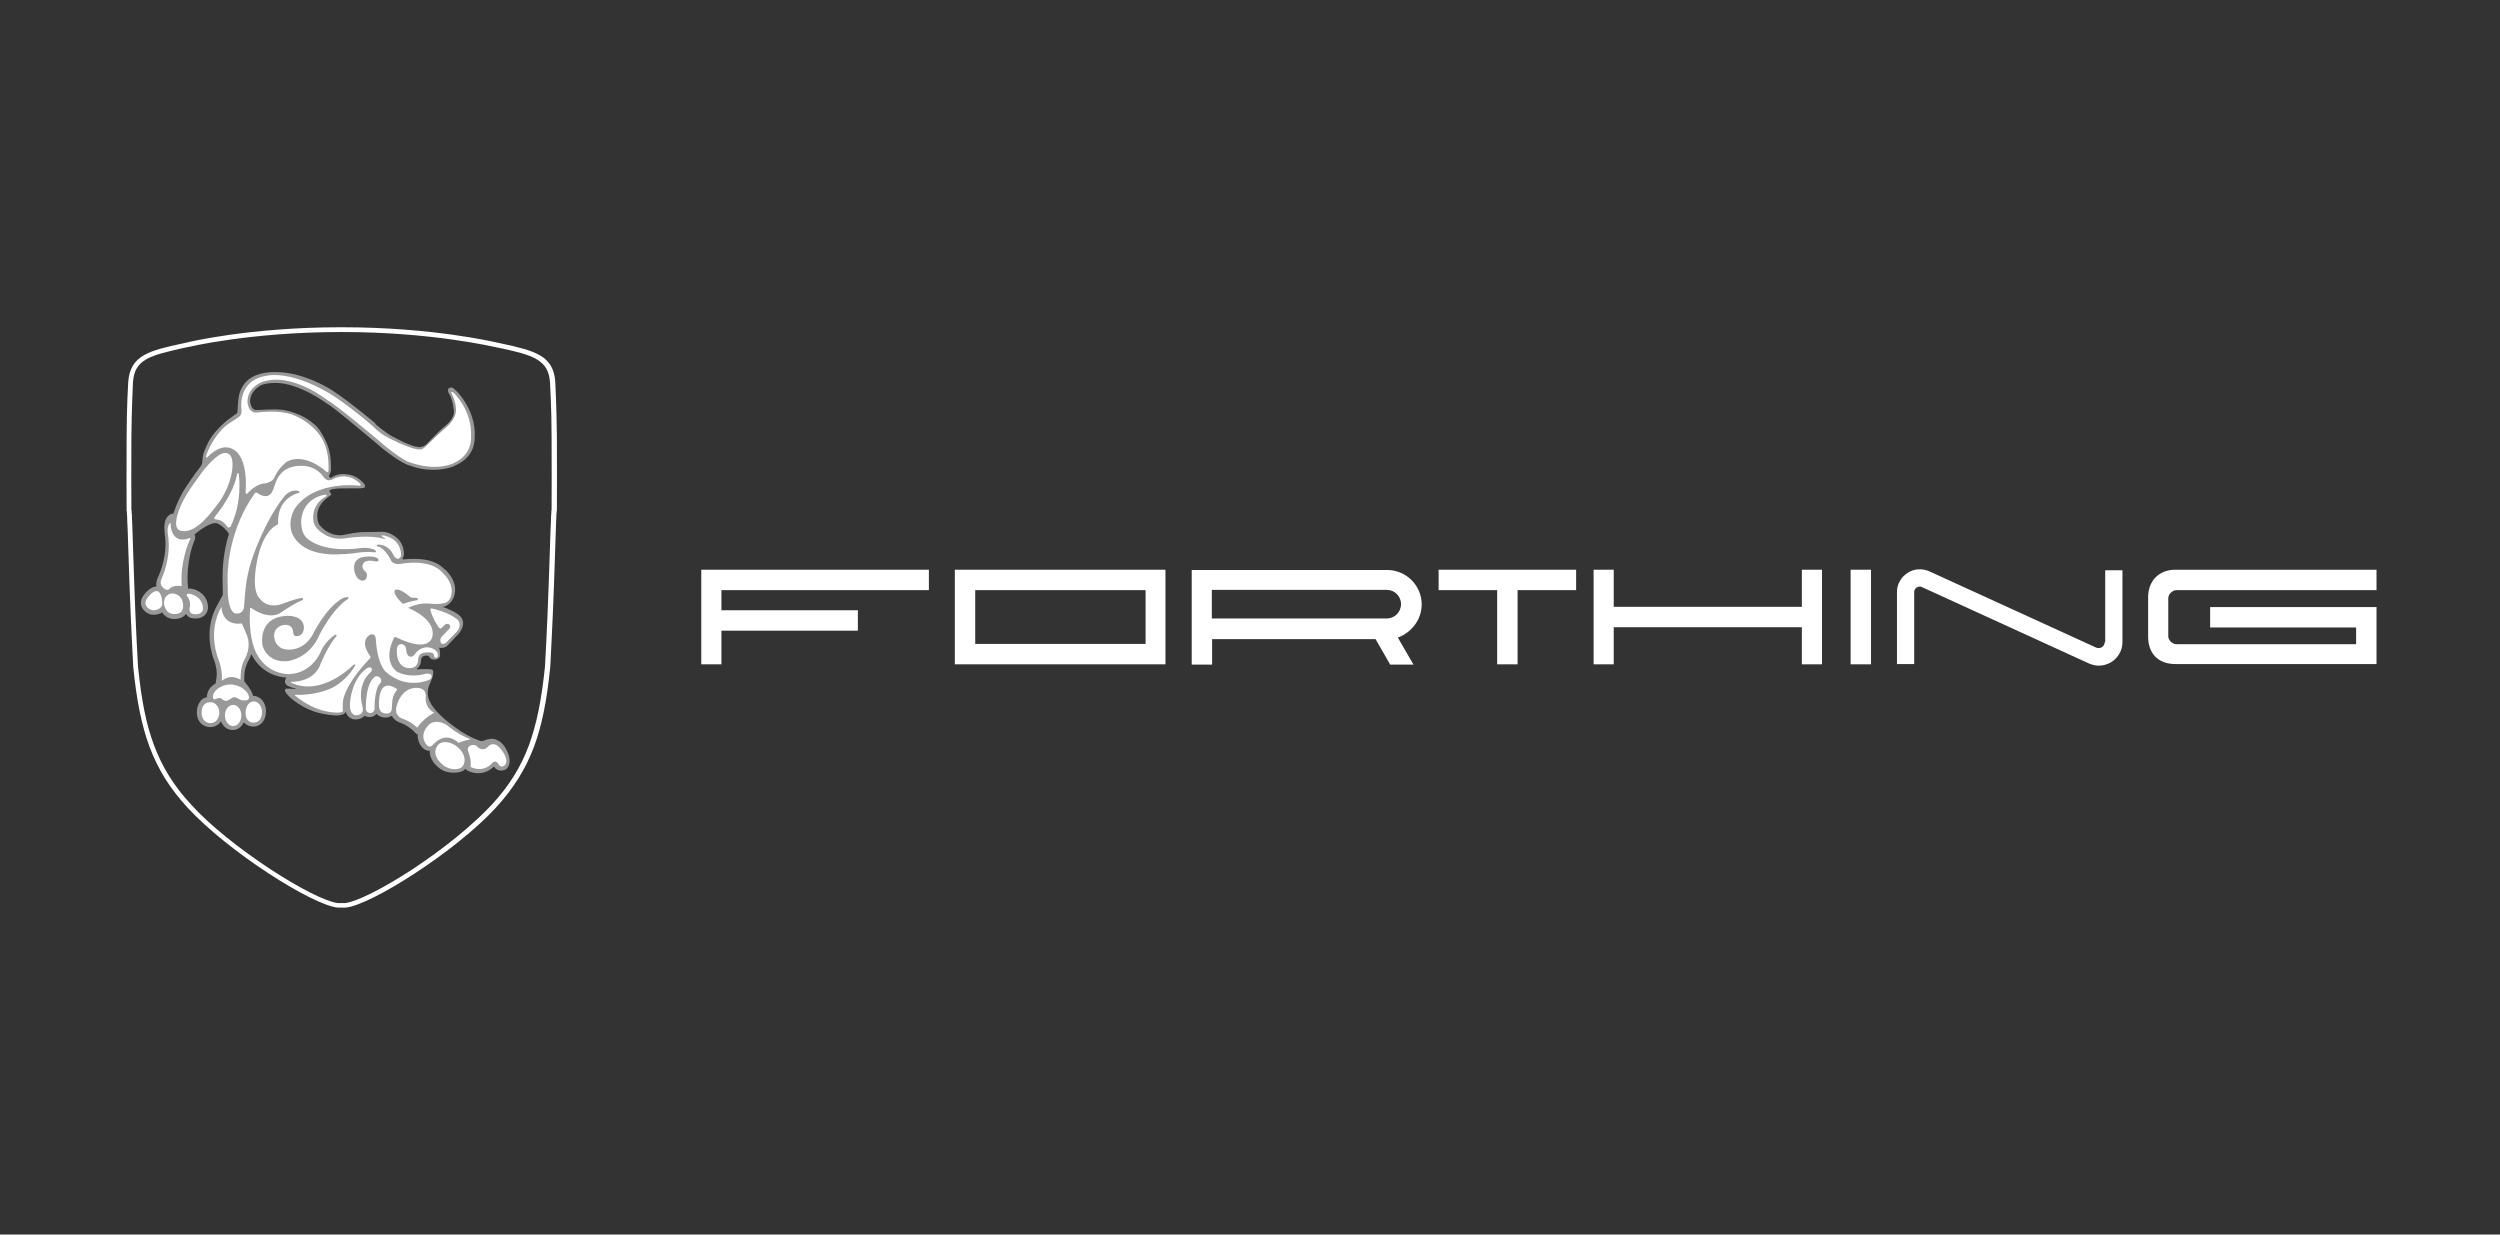 <svg width="162" height="80" viewBox="0 0 162 80" fill="none" xmlns="http://www.w3.org/2000/svg">
<rect x="0" y="0" width="162" height="80" fill="#333333" stroke="none"/>
<g clip-path="url(#clip0_3628_8684)">
<path d="M121.242 36.918H119.92V43.048H121.242V36.918Z" fill="white"/>
<path d="M116.76 39.322H104.57V36.918H103.266V43.048H104.57V40.644H116.76V43.048H118.065V36.918H116.76V39.322Z" fill="white"/>
<path d="M97.017 36.918H93.223V38.24H97.017V43.048H98.339V38.24H102.133V36.918H98.339H97.017Z" fill="white"/>
<path d="M74.234 36.918H63.195H62.56H61.873V43.048H62.646H63.178H74.217H74.938H75.522V36.918H74.835H74.234ZM74.234 41.726H63.195V38.24H74.234V41.726Z" fill="white"/>
<path d="M46.319 36.918H45.443V43.048H46.748V40.867H55.59V39.545H46.748V38.24H60.191V36.918H46.748H46.319Z" fill="white"/>
<path d="M92.125 39.167C92.125 37.948 91.146 36.969 89.944 36.935H89.893H87.146H78.545H77.223V43.065H78.545V41.417H87.146H89.138L90.082 43.065H91.593L90.58 41.314C91.472 40.987 92.125 40.146 92.125 39.167ZM89.859 40.077H88.829H87.146H85.086H78.527V38.223H85.086H87.146H88.829H89.859C90.374 38.223 90.786 38.635 90.786 39.15C90.786 39.665 90.374 40.077 89.859 40.077Z" fill="white"/>
<path d="M136.384 41.605C136.384 41.794 136.264 41.897 136.212 41.932C136.161 41.966 136.006 42.035 135.834 41.966L125.018 37.021C124.555 36.815 124.023 36.849 123.611 37.124C123.181 37.399 122.924 37.862 122.924 38.36V43.031H124.04V38.36C124.04 38.188 124.16 38.085 124.211 38.068C124.263 38.034 124.4 37.965 124.555 38.051L135.371 42.996C135.577 43.082 135.783 43.134 136.006 43.134C136.298 43.134 136.573 43.048 136.83 42.893C137.259 42.619 137.534 42.138 137.534 41.623V36.952H136.418V41.605H136.384Z" fill="white"/>
<path d="M141.036 38.24H141.277H143.852H153.998V36.918H143.835H141.277H140.968C139.834 36.918 139.199 37.708 139.199 38.686V41.262C139.199 42.275 139.783 43.031 140.968 43.031H141.277H143.835H152.676H153.998V41.709V40.627V39.373V39.339H143.217V40.661H152.676V41.743H143.852H141.277H141.036C140.762 41.743 140.504 41.485 140.504 41.228V38.772C140.504 38.498 140.779 38.24 141.036 38.24Z" fill="white"/>
<path d="M22.094 21.515H22.128H22.163C28.052 21.515 32.052 22.494 32.103 22.494C32.189 22.511 32.258 22.528 32.344 22.545H32.361C33.408 22.769 34.232 22.957 34.782 23.284C35.331 23.61 35.589 24.056 35.64 24.778C35.64 24.795 35.743 26.46 35.743 28.298C35.76 30.169 35.743 32.196 35.743 33.054C35.743 33.089 35.726 33.106 35.726 33.14C35.726 33.157 35.726 33.174 35.726 33.209C35.726 33.26 35.726 33.346 35.709 33.466C35.709 33.672 35.691 33.981 35.674 34.359C35.64 35.235 35.606 36.574 35.554 37.914C35.468 40.404 35.331 43.014 35.314 43.202C35.091 45.383 34.764 46.946 34.284 48.268C33.752 49.71 32.979 50.947 31.846 52.166C30.661 53.437 28.756 54.999 26.712 56.339C24.824 57.575 23.107 58.433 22.369 58.519C22.352 58.519 22.266 58.519 22.128 58.519C21.991 58.519 21.905 58.519 21.888 58.519C21.133 58.433 19.433 57.575 17.544 56.339C15.502 54.999 13.579 53.454 12.411 52.166C11.278 50.947 10.505 49.71 9.973 48.268C9.475 46.946 9.166 45.383 8.943 43.202C8.926 43.014 8.789 40.386 8.703 37.914C8.651 36.574 8.617 35.252 8.583 34.359C8.565 33.981 8.565 33.69 8.548 33.466C8.548 33.363 8.548 33.278 8.531 33.209C8.531 33.174 8.531 33.157 8.531 33.14C8.531 33.106 8.531 33.089 8.514 33.054C8.514 32.196 8.497 30.169 8.514 28.298C8.531 26.46 8.617 24.795 8.617 24.778C8.668 24.056 8.909 23.61 9.475 23.284C10.042 22.957 10.866 22.786 11.896 22.545H11.913C11.999 22.528 12.068 22.511 12.154 22.494C12.188 22.494 16.188 21.515 22.094 21.515ZM22.146 21.206H22.111H22.077C16.137 21.206 12.119 22.185 12.085 22.202C11.999 22.219 11.913 22.236 11.845 22.253C9.699 22.717 8.428 23.009 8.308 24.761C8.308 24.778 8.205 26.443 8.205 28.298C8.188 30.152 8.205 32.213 8.205 33.089C8.205 33.106 8.222 33.123 8.222 33.157C8.222 33.174 8.222 33.192 8.222 33.226C8.222 33.278 8.222 33.363 8.239 33.466C8.239 33.672 8.256 33.981 8.274 34.359C8.308 35.235 8.342 36.574 8.394 37.914C8.48 40.438 8.634 43.082 8.634 43.22C8.857 45.435 9.183 47.014 9.681 48.371C10.231 49.848 11.021 51.118 12.188 52.372C14.815 55.205 20.188 58.622 21.871 58.811C21.905 58.811 22.008 58.811 22.146 58.811C22.283 58.811 22.386 58.811 22.42 58.811C24.086 58.622 29.477 55.205 32.103 52.372C33.254 51.118 34.06 49.848 34.61 48.371C35.108 47.032 35.434 45.435 35.657 43.22C35.657 43.082 35.812 40.438 35.898 37.914C35.949 36.574 35.983 35.252 36.018 34.359C36.035 33.981 36.035 33.69 36.052 33.466C36.052 33.363 36.052 33.278 36.069 33.226C36.069 33.192 36.069 33.174 36.069 33.157C36.069 33.123 36.069 33.106 36.086 33.089C36.086 32.196 36.103 30.152 36.086 28.298C36.069 26.46 35.983 24.778 35.983 24.761C35.88 23.009 34.593 22.717 32.464 22.253C32.378 22.236 32.292 22.219 32.224 22.202C32.12 22.185 28.103 21.206 22.146 21.206Z" fill="white"/>
<path d="M10.901 33.432C10.558 33.758 10.661 34.325 10.678 34.617C10.884 35.956 10.335 37.193 10.3 37.261C10.129 37.605 10.094 37.862 10.146 38C9.734 38.017 9.373 38.446 9.236 38.686C9.116 38.892 9.099 39.133 9.185 39.339C9.288 39.562 9.511 39.751 9.768 39.82C9.837 39.837 9.906 39.837 9.974 39.837C10.163 39.837 10.352 39.785 10.507 39.682C10.678 39.957 10.953 40.112 11.313 40.112C11.365 40.112 11.434 40.112 11.485 40.094C11.794 40.06 11.966 39.906 12.052 39.785C12.052 39.785 12.052 39.803 12.069 39.803C12.155 39.94 12.275 40.043 12.447 40.06C12.532 40.077 12.618 40.077 12.687 40.077C13.03 40.077 13.219 39.923 13.322 39.803C13.408 39.7 13.459 39.562 13.477 39.425C13.511 38.583 12.824 38.223 12.447 38.154C12.395 38.154 12.344 38.137 12.309 38.137C12.275 38.137 12.223 38.137 12.189 38.154L12.172 37.931C12.052 36.506 12.498 35.269 12.55 35.149C12.55 35.149 12.738 34.788 12.601 34.651C12.584 34.634 13.683 33.707 14.112 33.93C14.455 34.067 14.85 34.565 14.833 34.6C14.455 35.836 14.421 36.883 14.421 37.45C14.421 37.725 14.438 38.309 14.438 38.463C14.438 38.498 14.438 38.515 14.438 38.549L14.112 39.15C13.099 40.884 13.82 42.653 13.889 42.825C14.146 43.529 14.009 44.044 14.009 44.044L13.975 44.284C13.871 44.353 13.768 44.422 13.683 44.508C13.494 44.696 13.408 44.937 13.408 45.143C13.408 45.16 13.408 45.177 13.408 45.177C13.219 45.212 13.099 45.297 13.013 45.4C12.858 45.589 12.755 45.83 12.755 46.139C12.755 46.826 13.202 47.117 13.631 47.117C13.854 47.117 14.06 47.032 14.215 46.877C14.249 46.843 14.284 46.791 14.318 46.74C14.455 47.083 14.73 47.306 15.073 47.306C15.382 47.306 15.657 47.117 15.794 46.808C15.812 46.826 15.812 46.826 15.829 46.843C15.983 46.997 16.189 47.083 16.412 47.083C16.91 47.083 17.236 46.671 17.236 46.087C17.236 45.521 16.876 45.091 16.395 45.091C16.378 44.799 15.829 44.147 15.829 44.147V43.992C15.829 43.855 15.829 43.718 15.846 43.58C15.915 43.099 16.12 42.773 16.12 42.773C16.189 42.653 16.241 42.516 16.275 42.395C16.292 42.43 16.309 42.464 16.327 42.464C16.996 43.718 18.164 43.889 18.558 43.907C18.507 43.975 18.49 44.044 18.473 44.078C18.438 44.215 18.507 44.37 18.644 44.439L18.662 44.456H18.679C18.85 44.542 19.039 44.593 19.228 44.645C19.142 44.645 19.091 44.645 19.073 44.645H19.056C18.953 44.645 18.541 44.576 18.49 44.662C18.37 44.799 18.713 45.108 18.833 45.229C20.104 46.293 21.271 46.31 21.717 46.362C21.803 46.379 22.233 46.345 22.335 46.225C22.353 46.19 22.37 46.173 22.387 46.139C22.387 46.139 22.387 46.139 22.404 46.139C22.439 46.259 22.507 46.345 22.576 46.431C22.696 46.551 22.851 46.62 23.022 46.62C23.057 46.62 23.074 46.62 23.091 46.62C23.366 46.602 23.52 46.499 23.623 46.379C23.709 46.431 23.829 46.465 23.949 46.465H23.966C24.138 46.465 24.293 46.379 24.396 46.259C24.482 46.345 24.567 46.396 24.636 46.431C24.67 46.448 24.825 46.499 24.997 46.499C25.151 46.499 25.288 46.448 25.392 46.379C25.512 46.62 25.735 46.774 25.924 46.826C26.404 46.997 26.748 47.324 26.765 47.341L27.023 47.598L27.074 47.512C27.057 47.65 27.057 47.787 27.091 47.89C27.143 48.182 27.314 48.371 27.349 48.422C27.52 48.611 27.675 48.646 27.795 48.646C27.812 48.646 27.829 48.646 27.847 48.646C27.829 49.023 28.018 49.418 28.447 49.762C28.722 49.985 29.066 50.071 29.409 50.071C29.735 50.071 30.01 50.002 30.164 49.813C30.199 49.865 30.25 49.916 30.319 49.951C30.542 50.054 30.782 50.105 30.988 50.105C31.503 50.105 31.847 49.831 32.001 49.676L32.019 49.693C32.121 49.848 32.293 49.934 32.465 49.934C32.654 49.934 32.757 49.865 32.791 49.848L32.808 49.831L32.825 49.813C33.134 49.522 33.066 48.989 32.739 48.44C32.568 48.165 32.345 48.01 32.31 48.01C32.173 47.925 32.036 47.873 31.881 47.873C31.692 47.873 31.521 47.925 31.297 48.01C31.126 48.062 30.937 47.925 30.902 47.925C30.885 47.925 30.37 47.718 29.924 47.427C29.031 46.843 27.829 45.898 27.726 45.057C27.64 44.387 28.104 44.061 28.07 43.546C28.07 43.443 28.07 43.357 27.692 43.357C27.555 43.357 27.125 43.357 27.04 43.374C27.005 43.374 26.988 43.34 27.023 43.323C27.057 43.288 27.091 43.271 27.108 43.254C27.297 43.048 27.28 42.773 27.28 42.773C27.297 42.636 27.349 42.584 27.349 42.584C27.503 42.447 27.675 42.481 27.744 42.498C27.778 42.516 27.795 42.533 27.812 42.55C27.967 42.893 28.55 42.739 28.516 42.447C28.516 42.447 28.533 42.086 28.43 41.949C28.482 41.983 28.533 41.983 28.602 41.983C28.619 41.983 28.619 41.983 28.636 41.983C28.791 41.983 28.928 41.915 29.031 41.794L29.684 41.108C29.769 41.022 29.838 40.919 29.89 40.816C29.924 40.747 29.958 40.678 29.975 40.61C30.061 40.318 29.975 40.026 29.718 39.837C29.443 39.614 28.997 39.442 28.688 39.322C28.739 39.305 28.756 39.305 28.774 39.305H28.791H28.808C29.375 39.081 29.581 38.446 29.46 37.897C29.34 37.433 29.048 37.107 28.928 36.986C28.911 36.969 28.842 36.918 28.825 36.901C28.362 36.437 27.778 36.214 26.816 36.214C26.645 36.214 26.301 36.231 26.147 36.248C26.095 36.248 26.061 36.214 26.095 36.162C26.147 36.093 26.181 35.939 26.181 35.888C26.147 35.184 25.786 34.874 25.477 34.685C25.151 34.479 24.876 34.462 24.859 34.462C24.825 34.462 24.791 34.462 24.756 34.462C24.585 34.462 23.932 34.479 23.657 34.479C23.022 34.479 22.456 34.634 22.233 34.668C22.164 34.685 22.095 34.685 22.026 34.685C21.202 34.685 20.722 34.033 20.704 34.016C20.55 33.81 20.516 33.312 20.619 33.037C20.79 32.47 21.357 32.161 21.443 32.075C21.494 32.024 21.443 31.972 21.374 31.887C21.151 31.629 22.198 31.646 22.541 31.646C22.919 31.646 23.177 31.646 23.177 31.646H23.263C23.331 31.646 23.383 31.646 23.451 31.629C23.589 31.612 23.623 31.612 23.64 31.56C23.692 31.423 23.572 31.32 23.451 31.2C23.074 30.839 22.747 30.753 22.301 30.719C21.838 30.702 21.546 30.891 21.494 30.942C21.391 31.011 21.254 30.873 21.357 30.77C21.391 30.685 21.443 30.53 21.443 30.461C21.46 29.689 21.374 29.139 21.116 28.59C20.859 28.04 20.619 27.697 20.361 27.491C19.709 26.924 19.091 26.77 19.022 26.735C18.679 26.615 18.335 26.529 17.803 26.529C17.305 26.529 16.79 26.581 16.584 26.564C16.275 26.564 16.224 26.083 16.206 26.031C16.206 25.293 16.91 24.967 16.945 24.949L16.996 24.932C17.236 24.846 17.563 24.812 17.855 24.812C19.4 24.812 21.185 26.151 21.185 26.151C21.511 26.306 23.331 27.834 24.413 28.744C25.598 29.792 26.404 30.118 26.404 30.118C27.04 30.358 27.52 30.444 28.104 30.444C28.945 30.444 29.477 30.187 29.563 30.135C30.817 29.551 30.748 28.487 30.765 28.298C30.851 26.46 29.426 25.121 29.306 25.121C29.186 25.104 29.117 25.104 29.048 25.207C28.98 25.327 29.066 25.465 29.169 25.636C29.357 25.98 29.409 26.581 29.409 26.581V26.598V26.615C29.477 27.079 28.962 27.525 28.756 27.68C28.482 27.903 27.761 28.658 27.726 28.693C27.555 28.882 27.434 28.933 27.263 28.968C26.868 29.019 26.027 28.607 25.494 28.315C25.031 28.092 24.344 27.491 24.344 27.491L24.31 27.422L24.293 27.405C22.267 25.722 21.374 25.19 21.271 25.138C19.64 24.228 18.507 24.108 17.803 24.108C17.563 24.108 17.408 24.125 17.322 24.142C17.305 24.142 17.288 24.142 17.271 24.142C16.172 24.297 15.76 24.846 15.571 25.344C15.382 25.791 15.434 26.546 15.365 26.77C15.365 26.77 15.125 26.941 14.987 27.044C14.799 27.165 14.593 27.336 14.489 27.439C13.562 28.281 13.425 28.83 13.271 29.156C13.219 29.259 13.133 29.5 13.116 29.86C13.116 29.912 13.099 30.101 13.03 30.187C12.807 30.461 12.584 30.77 12.361 31.097C12.309 31.183 12.241 31.268 12.189 31.354C11.76 31.955 11.451 32.625 11.227 33.295C11.245 33.295 11.124 33.226 10.901 33.432Z" fill="white" fill-opacity="0.5"/>
<path d="M13.459 29.603C14.043 29.019 14.592 28.847 15.09 29.105C16.137 29.654 15.914 31.852 15.914 31.852C15.914 32.127 16.051 31.955 16.051 31.955C16.48 31.474 16.944 31.354 16.944 31.354C17.7 31.303 17.785 30.925 17.785 30.925C18.094 30.255 18.592 29.912 18.592 29.912C19.76 29.311 21.064 30.496 21.064 30.496C21.305 30.753 21.288 30.444 21.288 30.444C21.339 28.847 20.756 28.109 20.137 27.577C19.502 27.027 18.85 26.838 18.85 26.838C17.974 26.546 16.618 26.735 16.618 26.735C16.069 26.752 16.034 26.048 16.034 26.048C16.034 25.07 16.978 24.761 16.978 24.761C18.884 24.056 21.236 25.945 21.236 25.945C21.734 26.186 24.55 28.555 24.55 28.555C25.717 29.586 26.421 29.912 26.421 29.912C28.361 30.633 29.46 29.981 29.46 29.981C30.627 29.431 30.524 28.315 30.524 28.315C30.61 26.581 29.408 25.465 29.408 25.465C29.134 25.259 29.288 25.55 29.288 25.55C29.511 25.962 29.546 26.426 29.546 26.426C29.649 27.182 28.756 27.834 28.756 27.834C28.481 28.057 27.794 28.727 27.794 28.727C27.52 29.019 27.348 29.105 27.348 29.105C26.85 29.277 25.133 28.349 25.133 28.349C24.601 28.092 24.138 27.594 24.138 27.594C22.077 25.842 21.15 25.379 21.15 25.379C18.901 24.108 17.579 24.297 17.373 24.331C17.356 24.331 17.322 24.331 17.305 24.348C15.416 24.606 15.639 26.426 15.639 26.443C15.674 26.666 15.639 26.821 15.588 26.907C15.502 27.061 14.815 27.422 14.609 27.611C13.716 28.418 13.373 29.483 13.373 29.483C13.304 29.792 13.459 29.603 13.459 29.603Z" fill="white"/>
<path d="M29.115 40.747L28.635 41.245C28.463 41.434 28.566 41.64 28.566 41.64C28.6 41.709 28.669 41.726 28.721 41.726C28.789 41.726 28.858 41.691 28.909 41.64L29.562 40.97C29.63 40.901 29.682 40.833 29.716 40.747C29.751 40.695 29.768 40.644 29.768 40.592C29.819 40.404 29.751 40.215 29.596 40.112C29.047 39.665 28.051 39.442 28.051 39.442C27.828 39.39 27.879 39.528 27.896 39.562C28.085 40.197 28.412 40.627 28.412 40.627C28.532 40.798 28.617 40.695 28.617 40.695L28.823 40.489C28.961 40.369 29.098 40.455 29.098 40.455C29.27 40.627 29.115 40.747 29.115 40.747Z" fill="white"/>
<path d="M27.691 42.275C28.138 42.241 28.12 42.464 28.12 42.464C28.12 42.619 28.241 42.619 28.241 42.619C28.378 42.619 28.378 42.498 28.378 42.498C28.361 41.966 27.709 41.949 27.709 41.949C27.211 41.915 26.902 42.361 26.902 42.361C26.764 42.584 26.627 42.55 26.627 42.55C26.335 42.584 26.318 42.069 26.318 42.069C26.266 41.691 25.957 41.743 25.957 41.743C25.734 41.777 25.717 42.035 25.717 42.035C25.648 43.323 26.472 43.288 26.472 43.288C27.125 43.34 27.09 42.773 27.09 42.773C27.125 42.378 27.279 42.31 27.691 42.275Z" fill="white"/>
<path d="M24.017 43.563C24.154 43.426 24.068 43.288 24.068 43.288C23.948 43.185 23.776 43.306 23.776 43.306C22.746 44.01 22.678 45.572 22.678 45.572C22.643 46.413 23.073 46.345 23.107 46.345C23.674 46.31 23.485 45.778 23.485 45.778C23.09 44.25 24.017 43.563 24.017 43.563Z" fill="white"/>
<path d="M24.617 44.301C24.72 44.198 24.738 44.01 24.617 43.907C24.514 43.803 24.326 43.786 24.223 43.907C23.673 44.439 23.707 45.795 23.707 45.933C23.707 46.087 23.845 46.207 23.982 46.207C23.982 46.207 23.982 46.207 23.999 46.207C24.154 46.207 24.274 46.07 24.274 45.916C24.257 45.435 24.343 44.576 24.617 44.301Z" fill="white"/>
<path d="M25.391 44.473C24.927 44.284 24.721 44.696 24.721 44.696C24.498 45.194 24.567 45.812 24.567 45.812C24.584 46.104 24.807 46.19 24.807 46.19C24.893 46.225 25.356 46.362 25.391 45.916C25.408 45.641 25.408 45.366 25.477 45.143C25.579 44.851 25.751 44.679 25.751 44.679C25.579 44.542 25.391 44.473 25.391 44.473Z" fill="white"/>
<path d="M27.588 45.177C27.639 44.576 27.09 44.576 27.09 44.576C25.974 44.49 25.699 45.761 25.699 45.761C25.528 46.431 26.077 46.568 26.077 46.568C26.643 46.757 27.038 47.152 27.038 47.152C27.433 46.534 28.137 46.19 28.137 46.19C27.485 45.812 27.588 45.177 27.588 45.177Z" fill="white"/>
<path d="M29.649 48.405C29.202 48.028 28.601 47.976 28.361 48.302C28.052 48.732 28.241 49.178 28.687 49.556C29.134 49.934 29.786 49.916 29.975 49.659C30.232 49.333 30.112 48.783 29.649 48.405Z" fill="white"/>
<path d="M29.717 48.148C29.888 48.028 30.489 47.907 30.489 47.907C29.631 47.581 28.996 47.014 28.996 47.014C28.24 46.517 27.811 46.946 27.811 46.946C27.073 47.667 27.639 48.251 27.639 48.251C27.828 48.474 27.966 48.337 27.966 48.337L28.154 48.165C28.996 47.341 29.717 48.148 29.717 48.148Z" fill="white"/>
<path d="M32.55 48.663C32.378 48.422 32.206 48.302 32.206 48.302C31.846 48.079 31.605 48.405 31.605 48.405C31.228 48.749 30.936 48.388 30.936 48.388C30.764 48.199 30.489 48.302 30.489 48.302C30.232 48.422 30.335 48.68 30.335 48.68C30.558 49.281 30.506 49.573 30.489 49.659C30.489 49.676 30.489 49.693 30.506 49.71C31.434 50.105 31.914 49.418 31.914 49.418C32.155 49.195 32.326 49.556 32.326 49.556C32.481 49.779 32.687 49.607 32.687 49.607C32.944 49.384 32.755 48.955 32.55 48.663Z" fill="white"/>
<path d="M14.934 34.136C15.724 32.539 15.484 30.822 15.484 30.822C15.466 30.65 15.449 30.65 15.415 30.65C15.381 30.65 15.346 30.788 15.346 30.788C15.123 31.973 14.145 33.209 13.99 33.398C13.973 33.415 13.956 33.432 13.956 33.449C13.732 33.672 14.093 33.672 14.093 33.672C14.454 33.707 14.711 34.102 14.711 34.102C14.78 34.256 14.934 34.136 14.934 34.136Z" fill="white"/>
<path d="M11.655 34.376C12.41 34.617 13.252 33.861 14.213 32.522C15.054 31.337 15.295 29.757 14.848 29.431C14.488 29.156 13.921 29.603 13.286 30.358C13.011 30.685 12.737 31.114 12.445 31.509C11.501 32.831 11.123 34.205 11.655 34.376Z" fill="white"/>
<path d="M15.983 41.125L15.674 40.404C14.334 40.558 14.352 39.322 14.352 39.322C13.39 40.987 14.163 42.739 14.163 42.739C14.455 43.529 14.369 44.112 14.369 44.112C14.609 43.958 14.798 43.872 14.97 43.872C15.279 43.855 15.588 44.044 15.588 44.044C15.57 43.151 15.862 42.705 15.862 42.705C16.343 41.812 15.983 41.125 15.983 41.125Z" fill="white"/>
<path d="M15.106 47.049C15.4 47.049 15.639 46.741 15.639 46.362C15.639 45.983 15.4 45.675 15.106 45.675C14.812 45.675 14.574 45.983 14.574 46.362C14.574 46.741 14.812 47.049 15.106 47.049Z" fill="white"/>
<path d="M16.445 45.452C16.153 45.452 15.93 45.761 15.913 46.139C15.896 46.62 16.153 46.843 16.445 46.826C16.806 46.826 16.977 46.517 16.977 46.139C16.977 45.761 16.737 45.452 16.445 45.452Z" fill="white"/>
<path d="M13.648 45.503C13.339 45.503 13.065 45.675 13.065 46.173C13.065 46.637 13.339 46.86 13.648 46.86C14.026 46.86 14.215 46.465 14.215 46.19C14.215 45.812 13.957 45.503 13.648 45.503Z" fill="white"/>
<path d="M11.072 38.463C10.745 38.532 10.539 38.875 10.66 39.27C10.78 39.717 11.106 39.82 11.432 39.785C11.947 39.717 11.896 39.219 11.827 38.961C11.724 38.601 11.364 38.412 11.072 38.463Z" fill="white"/>
<path d="M16.136 45.194C16.119 44.799 15.535 44.353 14.934 44.353C14.333 44.353 13.784 44.765 13.801 45.16C13.818 45.469 13.99 45.229 14.23 45.229C14.402 45.229 14.419 45.418 14.66 45.418C14.797 45.418 15.055 45.177 15.175 45.177C15.398 45.194 15.518 45.383 15.758 45.383C15.964 45.4 16.136 45.383 16.136 45.194Z" fill="white"/>
<path d="M10.196 38.309C9.956 38.257 9.647 38.583 9.493 38.841C9.304 39.184 9.561 39.459 9.836 39.528C10.111 39.596 10.523 39.425 10.523 39.099C10.505 38.738 10.402 38.343 10.196 38.309Z" fill="white"/>
<path d="M12.308 38.48C11.965 38.429 12.137 38.652 12.137 38.652C12.377 38.944 12.308 39.287 12.308 39.287C12.257 39.476 12.291 39.596 12.325 39.665C12.36 39.734 12.428 39.768 12.497 39.785C12.841 39.854 13.012 39.734 13.081 39.648C13.132 39.596 13.15 39.528 13.15 39.459C13.167 38.635 12.308 38.48 12.308 38.48Z" fill="white"/>
<path d="M10.968 38.171C11.226 37.862 11.775 37.982 11.775 37.982C11.655 36.386 12.273 35.046 12.273 35.046C12.324 34.96 12.359 34.909 12.324 34.874C12.307 34.84 12.221 34.892 12.221 34.892C11.105 35.269 11.054 34.033 11.054 34.033C11.088 33.861 11.02 33.896 11.02 33.896C10.779 34.119 10.882 34.634 10.882 34.634C11.123 36.111 10.505 37.416 10.505 37.416C10.333 37.759 10.453 37.948 10.453 37.948C10.796 38.395 10.968 38.171 10.968 38.171Z" fill="white"/>
<path d="M23.983 42.653C24.017 42.619 24.017 42.567 24 42.533C23.365 41.674 23.759 41.279 23.931 41.159C23.965 41.142 24.017 41.108 24.051 41.108C24.326 41.039 24.36 41.365 24.36 41.502C24.36 41.571 24.36 41.64 24.378 41.709C24.515 43.168 25.013 43.546 25.013 43.546C26.369 44.748 27.828 44.044 27.828 44.044C27.949 43.992 28 43.838 27.966 43.769C27.88 43.563 27.485 43.683 27.485 43.683C26.403 43.958 25.7 43.511 25.7 43.511C24.841 42.807 25.39 41.588 25.545 41.314C25.562 41.279 25.596 41.262 25.631 41.279C28.034 42.447 28.034 41.142 28.034 41.142C28.155 40.043 26.438 39.39 26.438 39.39C27.21 39.013 27.846 39.116 27.846 39.116C28.481 39.184 28.858 39.064 28.858 39.064C29.271 38.892 29.322 38.377 29.236 38C29.133 37.605 28.893 37.33 28.79 37.227C28.756 37.193 28.738 37.175 28.704 37.141C27.897 36.145 25.957 36.54 25.957 36.54C25.511 36.609 25.356 36.351 25.356 36.351C24.927 35.475 24.515 35.424 24.515 35.424C24.257 35.321 24.515 35.286 24.515 35.286C25.15 35.304 25.425 35.802 25.494 35.956C25.511 36.008 25.545 36.059 25.579 36.094C25.7 36.231 25.802 36.214 25.871 36.179C25.94 36.128 25.991 36.042 25.991 35.939C25.94 34.84 24.875 34.703 24.875 34.703C24.584 34.668 24.772 34.771 24.772 34.771L24.91 34.857C25.013 34.977 24.858 34.909 24.858 34.909C23.948 34.651 22.644 34.84 22.283 34.892C22.197 34.909 22.111 34.909 22.026 34.909C21.03 34.909 20.48 34.17 20.48 34.17C20.24 33.861 20.257 33.38 20.377 33.02C20.583 32.419 21.098 32.196 21.098 32.196C21.167 32.161 21.184 32.093 21.15 32.075C21.116 32.041 21.013 32.058 21.013 32.058C19.553 32.367 19.364 33.69 19.605 34.428C19.725 34.806 20.034 34.995 20.034 34.995C21.219 35.853 23.279 35.527 23.279 35.527C23.828 35.441 24.206 35.596 24.206 35.596C24.343 35.647 24.378 35.733 24.36 35.767C24.326 35.802 24.206 35.785 24.206 35.785C23.657 35.733 23.159 35.819 23.159 35.819C22.283 35.956 21.442 35.922 21.442 35.922C19.055 35.819 18.849 34.291 18.849 34.291C18.729 33.707 19.004 33.106 19.107 32.951C20.395 31.08 23.296 31.474 23.296 31.474C23.433 31.457 23.33 31.337 23.33 31.337C22.472 30.496 21.579 31.045 21.579 31.045C21.201 31.268 20.995 30.942 20.995 30.942C20.412 30.118 19.553 30.118 19.004 30.238C18.678 30.307 18.472 30.461 18.472 30.461C18.094 30.719 17.922 31.045 17.785 31.492C17.716 31.732 17.613 31.904 17.613 31.904C17.287 32.436 16.669 31.938 16.669 31.938C16.549 31.869 16.48 32.007 16.48 32.007C14.969 34.17 14.746 36.471 14.746 37.467C14.746 37.776 14.763 38.309 14.763 38.463C14.849 39.837 15.296 39.751 15.296 39.751C15.347 39.751 15.399 39.751 15.45 39.751C15.656 39.717 15.793 39.545 15.81 39.339C15.845 38.807 15.914 38.154 15.914 38.154C16.034 36.849 16.497 35.681 16.944 34.685C17.51 33.415 18.128 32.522 18.437 32.144C18.558 32.007 18.712 31.887 18.884 31.835C19.193 31.732 19.364 31.835 19.364 31.835C19.519 31.921 19.296 31.955 19.296 31.955C17.819 32.436 18.025 33.964 18.025 33.964C16.686 34.6 16.532 37.244 16.532 37.244C16.429 38.274 16.738 38.669 16.738 38.669C17.304 39.528 18.231 39.15 18.231 39.15C19.055 38.824 19.502 38.755 19.502 38.755C19.622 38.738 19.639 38.772 19.639 38.807C19.656 38.858 19.588 38.892 19.588 38.892C19.175 39.047 18.523 39.476 18.248 39.665C18.077 39.785 17.871 39.871 17.665 39.871C17.064 39.923 16.463 39.528 16.274 39.39C16.257 39.373 16.205 39.39 16.205 39.425C16.068 41.52 16.652 42.395 16.652 42.395C17.373 43.752 18.746 43.683 18.746 43.683C20.257 43.615 20.789 42.224 20.789 42.224C21.064 41.571 21.648 41.176 21.648 41.176C21.716 41.125 21.785 41.108 21.802 41.142C21.837 41.193 21.768 41.262 21.768 41.262C21.253 41.846 20.789 42.979 20.789 42.979C20.395 44.216 18.952 44.181 18.952 44.181C18.866 44.181 18.849 44.181 18.849 44.198C18.849 44.216 18.884 44.25 18.884 44.25C20.875 45.16 22.867 43.117 22.867 43.117C22.935 43.048 22.97 43.048 23.004 43.048C23.038 43.065 23.004 43.134 23.004 43.134C22.695 43.718 22.06 44.319 21.476 44.593C20.497 45.04 19.399 45.04 19.124 45.023C19.107 45.023 19.09 45.04 19.107 45.057C20.566 46.293 21.922 46.173 21.922 46.173C22.249 46.173 22.214 46.036 22.214 46.036C22.214 45.675 22.18 45.435 22.317 45.074C22.678 44.01 23.725 42.928 23.983 42.653ZM25.614 38.223C25.614 38.223 25.837 38.034 26.627 38.721L26.936 38.738C27.056 38.755 27.09 38.789 27.09 38.824C27.09 38.841 27.073 38.875 27.004 38.892C26.987 38.91 26.953 38.91 26.936 38.91C26.85 38.927 26.558 38.978 26.163 39.116C26.129 39.133 26.112 39.116 26.077 39.099C26.009 39.047 25.94 38.978 25.888 38.91C25.717 38.721 25.442 38.36 25.614 38.223ZM22.541 38.824C22.541 38.824 21.699 39.236 20.686 41.159C20.686 41.159 20.223 42.498 18.746 42.825C18.746 42.825 17.424 43.099 17.012 41.846C17.012 41.846 16.635 39.974 18.626 39.906C18.626 39.906 19.725 39.854 19.691 40.713C19.691 40.713 19.673 41.228 19.193 41.228C19.193 41.228 19.004 41.228 18.987 40.919C18.987 40.919 18.97 40.352 18.266 40.524C18.266 40.524 17.476 40.73 17.871 41.64C17.871 41.64 18.077 42.069 18.575 42.086C18.575 42.086 19.673 42.275 20.309 41.039C20.309 41.039 21.047 39.511 22.077 38.841C22.18 38.772 22.214 38.772 22.317 38.721C22.334 38.738 22.729 38.601 22.541 38.824ZM22.97 37.021C22.97 37.021 22.901 36.746 22.987 36.506C23.038 36.351 23.176 36.214 23.382 36.128C23.382 36.128 23.639 36.059 23.914 36.059C24.223 36.059 24.532 36.128 24.532 36.3C24.532 36.3 24.532 36.437 24.257 36.368C24.257 36.368 23.553 36.179 23.485 36.677C23.485 36.677 23.468 36.883 23.725 37.09C23.725 37.09 23.828 37.21 23.759 37.416C23.691 37.622 23.536 37.622 23.536 37.622C23.536 37.622 23.124 37.691 22.97 37.021Z" fill="white"/>
</g>
<defs>
<clipPath id="clip0_3628_8684">
<rect width="146" height="38" fill="white" transform="translate(8 21)"/>
</clipPath>
</defs>
</svg>

